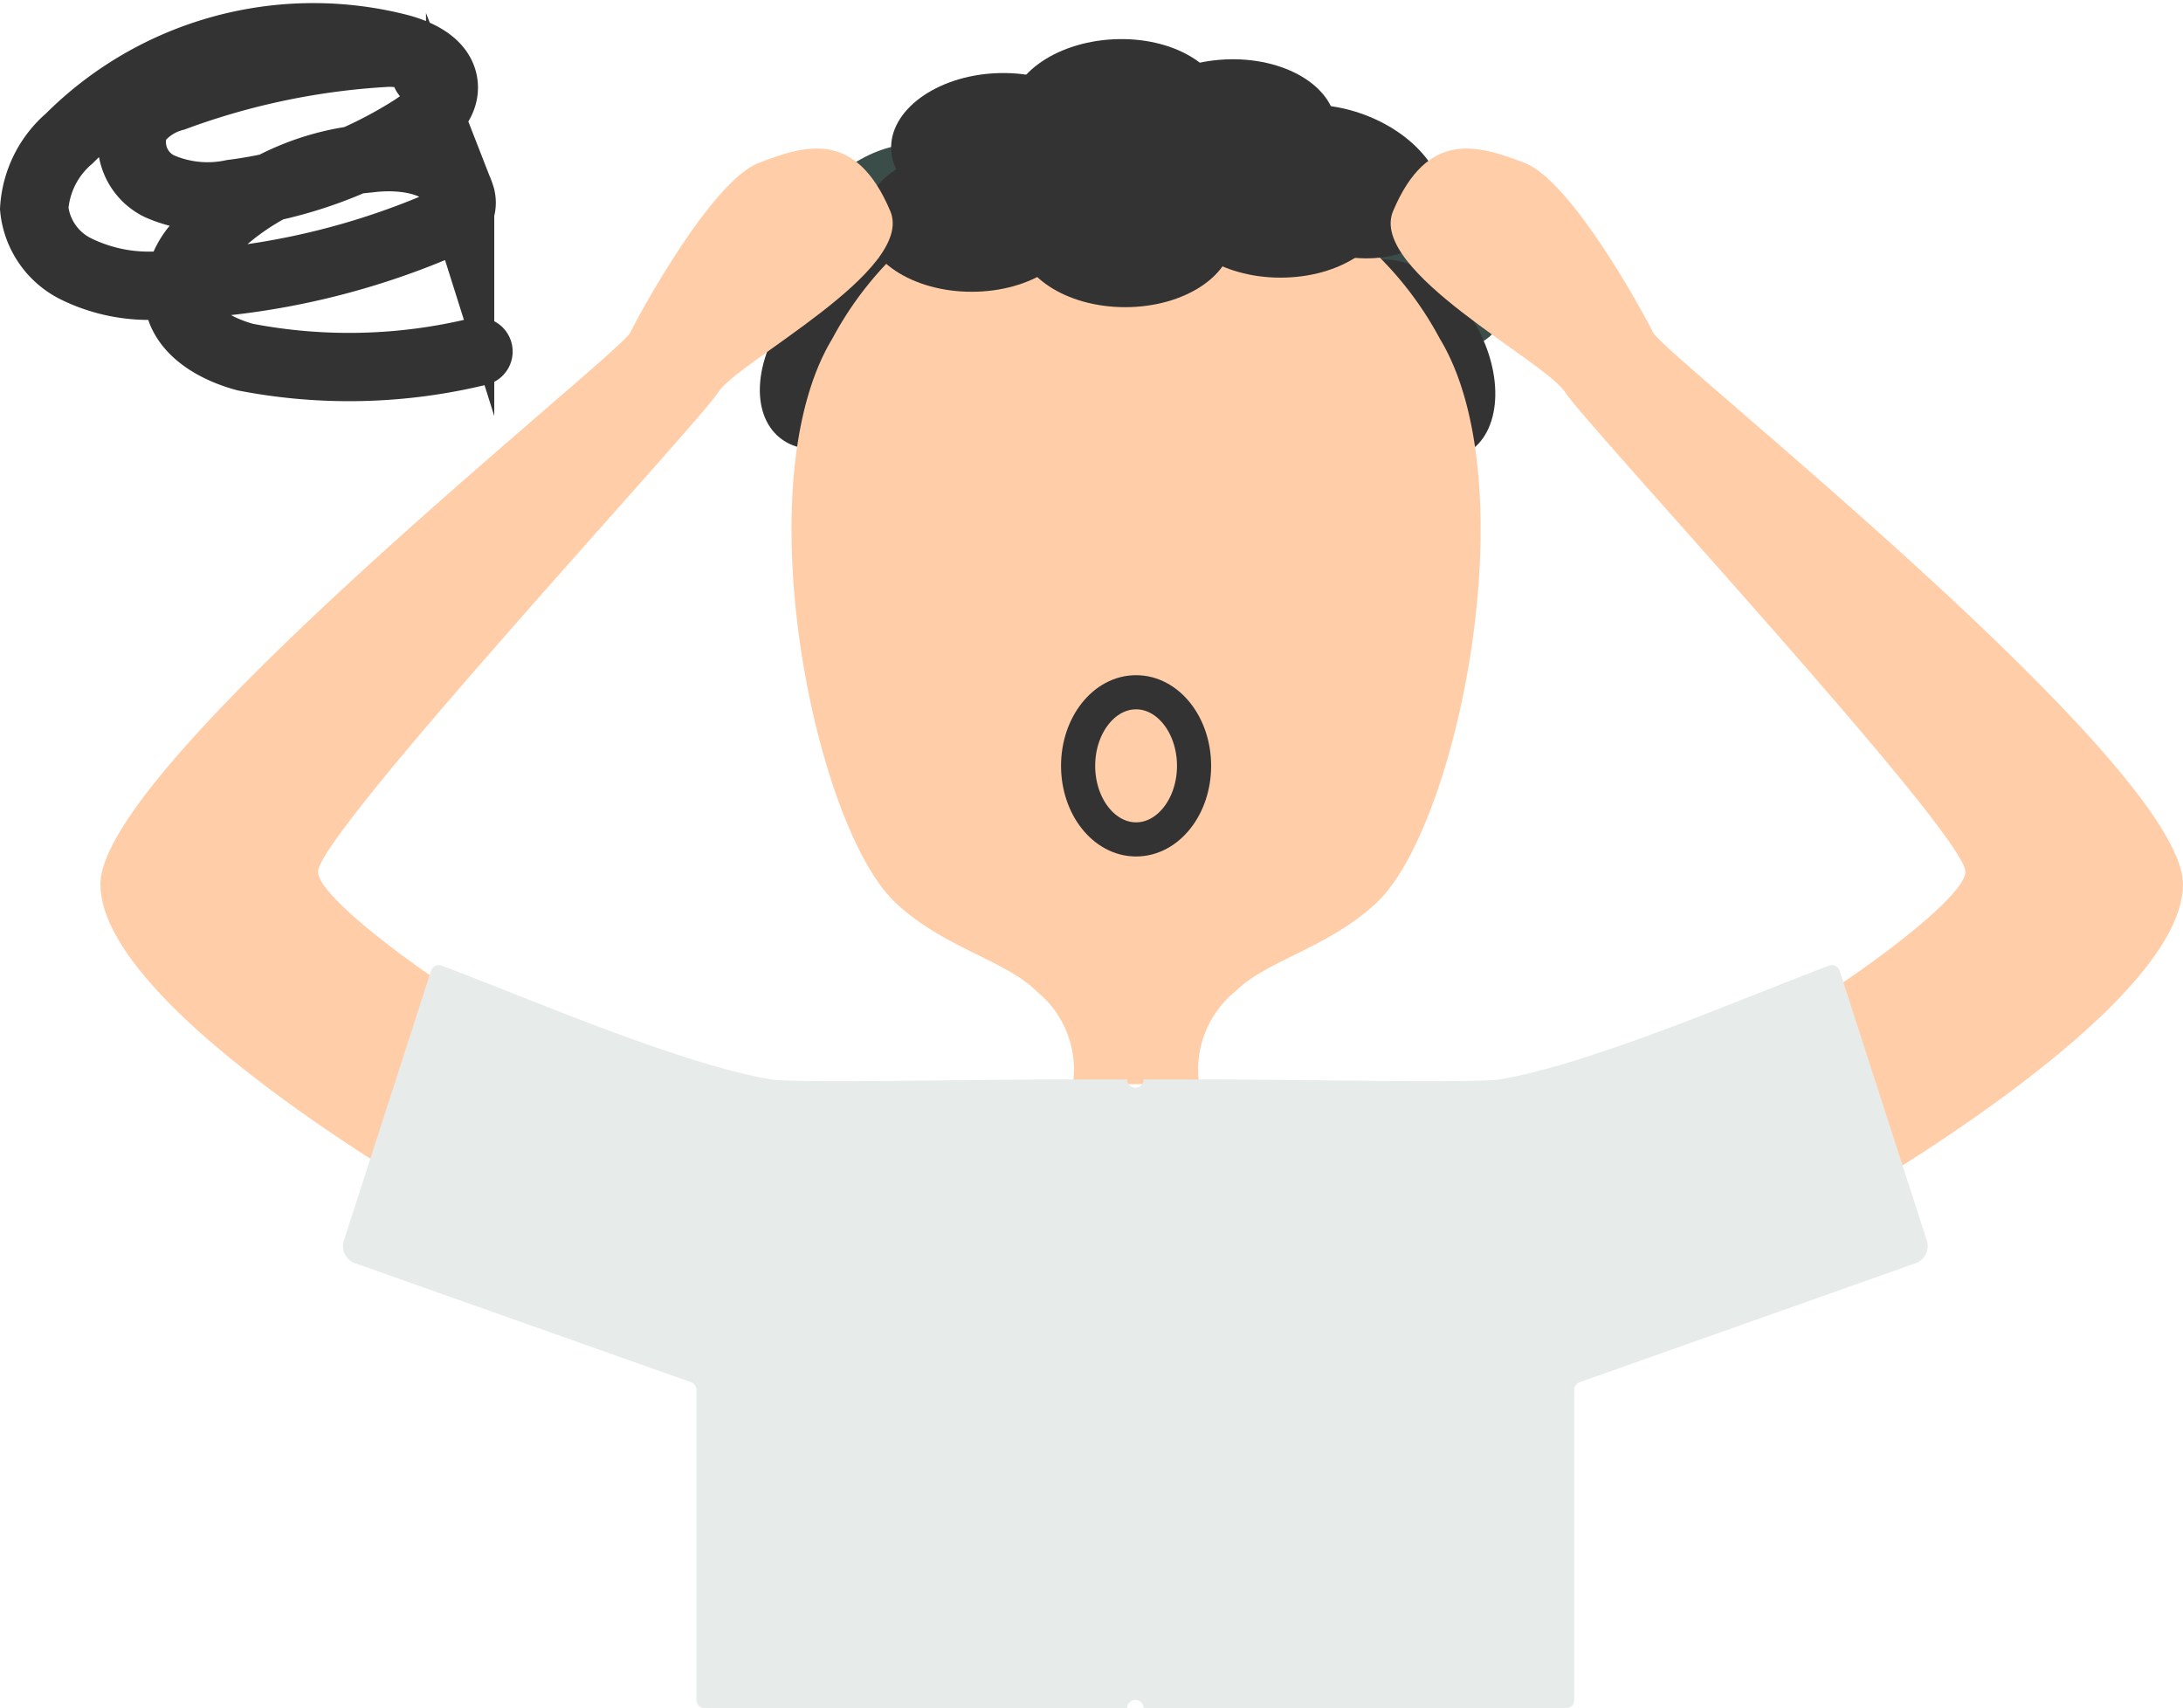 <svg xmlns="http://www.w3.org/2000/svg" width="63.94" height="50.033" viewBox="0 0 63.94 50.033"><defs><style>.a{fill:#3b4d49;}.b{fill:#333;}.c{fill:#ffcea8;}.d,.f{fill:none;stroke:#333;stroke-miterlimit:10;}.e{fill:#e7ebea;}.f{stroke-linecap:round;stroke-width:2px;}</style></defs><g transform="translate(-341.618 -971.796)"><g transform="translate(344.558 972.79)"><ellipse class="a" cx="3.156" cy="2.094" rx="3.156" ry="2.094" transform="translate(19.044 6.66) rotate(-45)"/><ellipse class="b" cx="3.156" cy="2.094" rx="3.156" ry="2.094" transform="matrix(0.624, -0.782, 0.782, 0.624, 18.27, 10.527)"/><ellipse class="a" cx="2.094" cy="3.156" rx="2.094" ry="3.156" transform="translate(34.702 6.127) rotate(-48.556)"/><ellipse class="b" cx="2.094" cy="3.156" rx="2.094" ry="3.156" transform="translate(35.062 7.849) rotate(-30)"/><path class="c" d="M135.925,172.654a10.083,10.083,0,0,0-17.789,0c-2.589,4.267-.518,14.307,1.851,16.527,1.412,1.323,3.22,1.682,4.126,2.589a2.946,2.946,0,0,1,1.067,2.722h3.7a2.946,2.946,0,0,1,1.067-2.722c.906-.906,2.714-1.265,4.126-2.589C136.443,186.961,138.514,176.921,135.925,172.654Z" transform="translate(-96.695 -163.732)"/><ellipse class="d" cx="1.698" cy="2.155" rx="1.698" ry="2.155" transform="translate(28.638 19.282)"/><g transform="translate(22.365 0)"><ellipse class="b" cx="3.156" cy="2.094" rx="3.156" ry="2.094" transform="translate(0.693 1.308) rotate(-2.853)"/><ellipse class="b" cx="3.156" cy="2.094" rx="3.156" ry="2.094" transform="translate(4.154 0.314) rotate(-2.853)"/><ellipse class="b" cx="3.156" cy="2.094" rx="3.156" ry="2.094" transform="translate(7.416 0.905) rotate(-2.853)"/><ellipse class="b" cx="2.094" cy="3.156" rx="2.094" ry="3.156" transform="translate(10.232 5.196) rotate(-69.734)"/><ellipse class="b" cx="1.542" cy="0.79" rx="1.542" ry="0.79" transform="translate(2.547 4.994)"/><ellipse class="b" cx="1.542" cy="0.79" rx="1.542" ry="0.79" transform="translate(9.393 4.994)"/><ellipse class="b" cx="3.156" cy="2.094" rx="3.156" ry="2.094" transform="translate(4.495 3.815)"/><ellipse class="b" cx="3.156" cy="2.094" rx="3.156" ry="2.094" transform="translate(4.495 2.188)"/><ellipse class="b" cx="3.156" cy="2.094" rx="3.156" ry="2.094" transform="translate(9.046 2.95)"/><ellipse class="b" cx="3.156" cy="2.094" rx="3.156" ry="2.094" transform="translate(0 3.364)"/></g><path class="c" d="M68.419,192.6c-1.892-.913-6.171-3.933-6.171-4.8,0-1.124,11.147-13.129,11.722-14.043s5.78-3.558,5.04-5.309c-1.012-2.4-2.493-1.932-3.851-1.411s-3.439,4.306-3.765,4.971-15.519,12.635-15.519,16.157c0,3.754,10.424,9.6,10.946,9.857S68.419,192.6,68.419,192.6Z" transform="translate(-55.874 -163.26)"/><path class="c" d="M180.536,192.6c1.892-.913,6.171-3.933,6.171-4.8,0-1.124-11.147-13.129-11.722-14.043s-5.78-3.558-5.04-5.309c1.012-2.4,2.493-1.932,3.851-1.411s3.439,4.306,3.765,4.971,15.519,12.635,15.519,16.157c0,3.754-10.424,9.6-10.946,9.857S180.536,192.6,180.536,192.6Z" transform="translate(-132.081 -163.26)"/><path class="e" d="M123.7,246.841l-2.553-7.9a.24.24,0,0,0-.314-.154c-2.8,1.065-7.046,2.9-9.658,3.334-.646.108-6.235,0-8.446,0h-1.968a.243.243,0,0,1-.486,0H98.306c-2.21,0-7.8.108-8.446,0-2.612-.436-6.855-2.269-9.658-3.334a.24.24,0,0,0-.314.154l-2.553,7.9a.53.53,0,0,0,.327.662l9.838,3.484a.243.243,0,0,1,.162.229v9.079a.243.243,0,0,0,.243.243h12.369a.243.243,0,0,1,.486,0h12.369a.243.243,0,0,0,.243-.243v-9.079a.243.243,0,0,1,.162-.229l9.838-3.484A.53.53,0,0,0,123.7,246.841Z" transform="translate(-70.203 -211.498)"/></g><path class="f" d="M27.478,28.71a16.025,16.025,0,0,1-6.832.163c-.88-.238-1.834-.774-1.957-1.677a2.213,2.213,0,0,1,.567-1.593,7.46,7.46,0,0,1,5-2.547c1.038-.135,2.369.055,2.684,1.053a.666.666,0,0,1-.059.6.889.889,0,0,1-.414.25,22.057,22.057,0,0,1-8.66,1.825,4.84,4.84,0,0,1-2.142-.506,2.216,2.216,0,0,1-1.2-1.756,2.953,2.953,0,0,1,1.027-2.053,10.105,10.105,0,0,1,9.677-2.643c.573.155,1.225.473,1.289,1.063.06.549-.432.99-.895,1.291a12.84,12.84,0,0,1-5.286,1.908,3.5,3.5,0,0,1-2.154-.224,1.435,1.435,0,0,1-.683-1.853,2.041,2.041,0,0,1,1.123-.757,21.354,21.354,0,0,1,6.2-1.293c.5-.028,1.171.12,1.172.617" transform="translate(328.155 953.382)"/></g></svg>